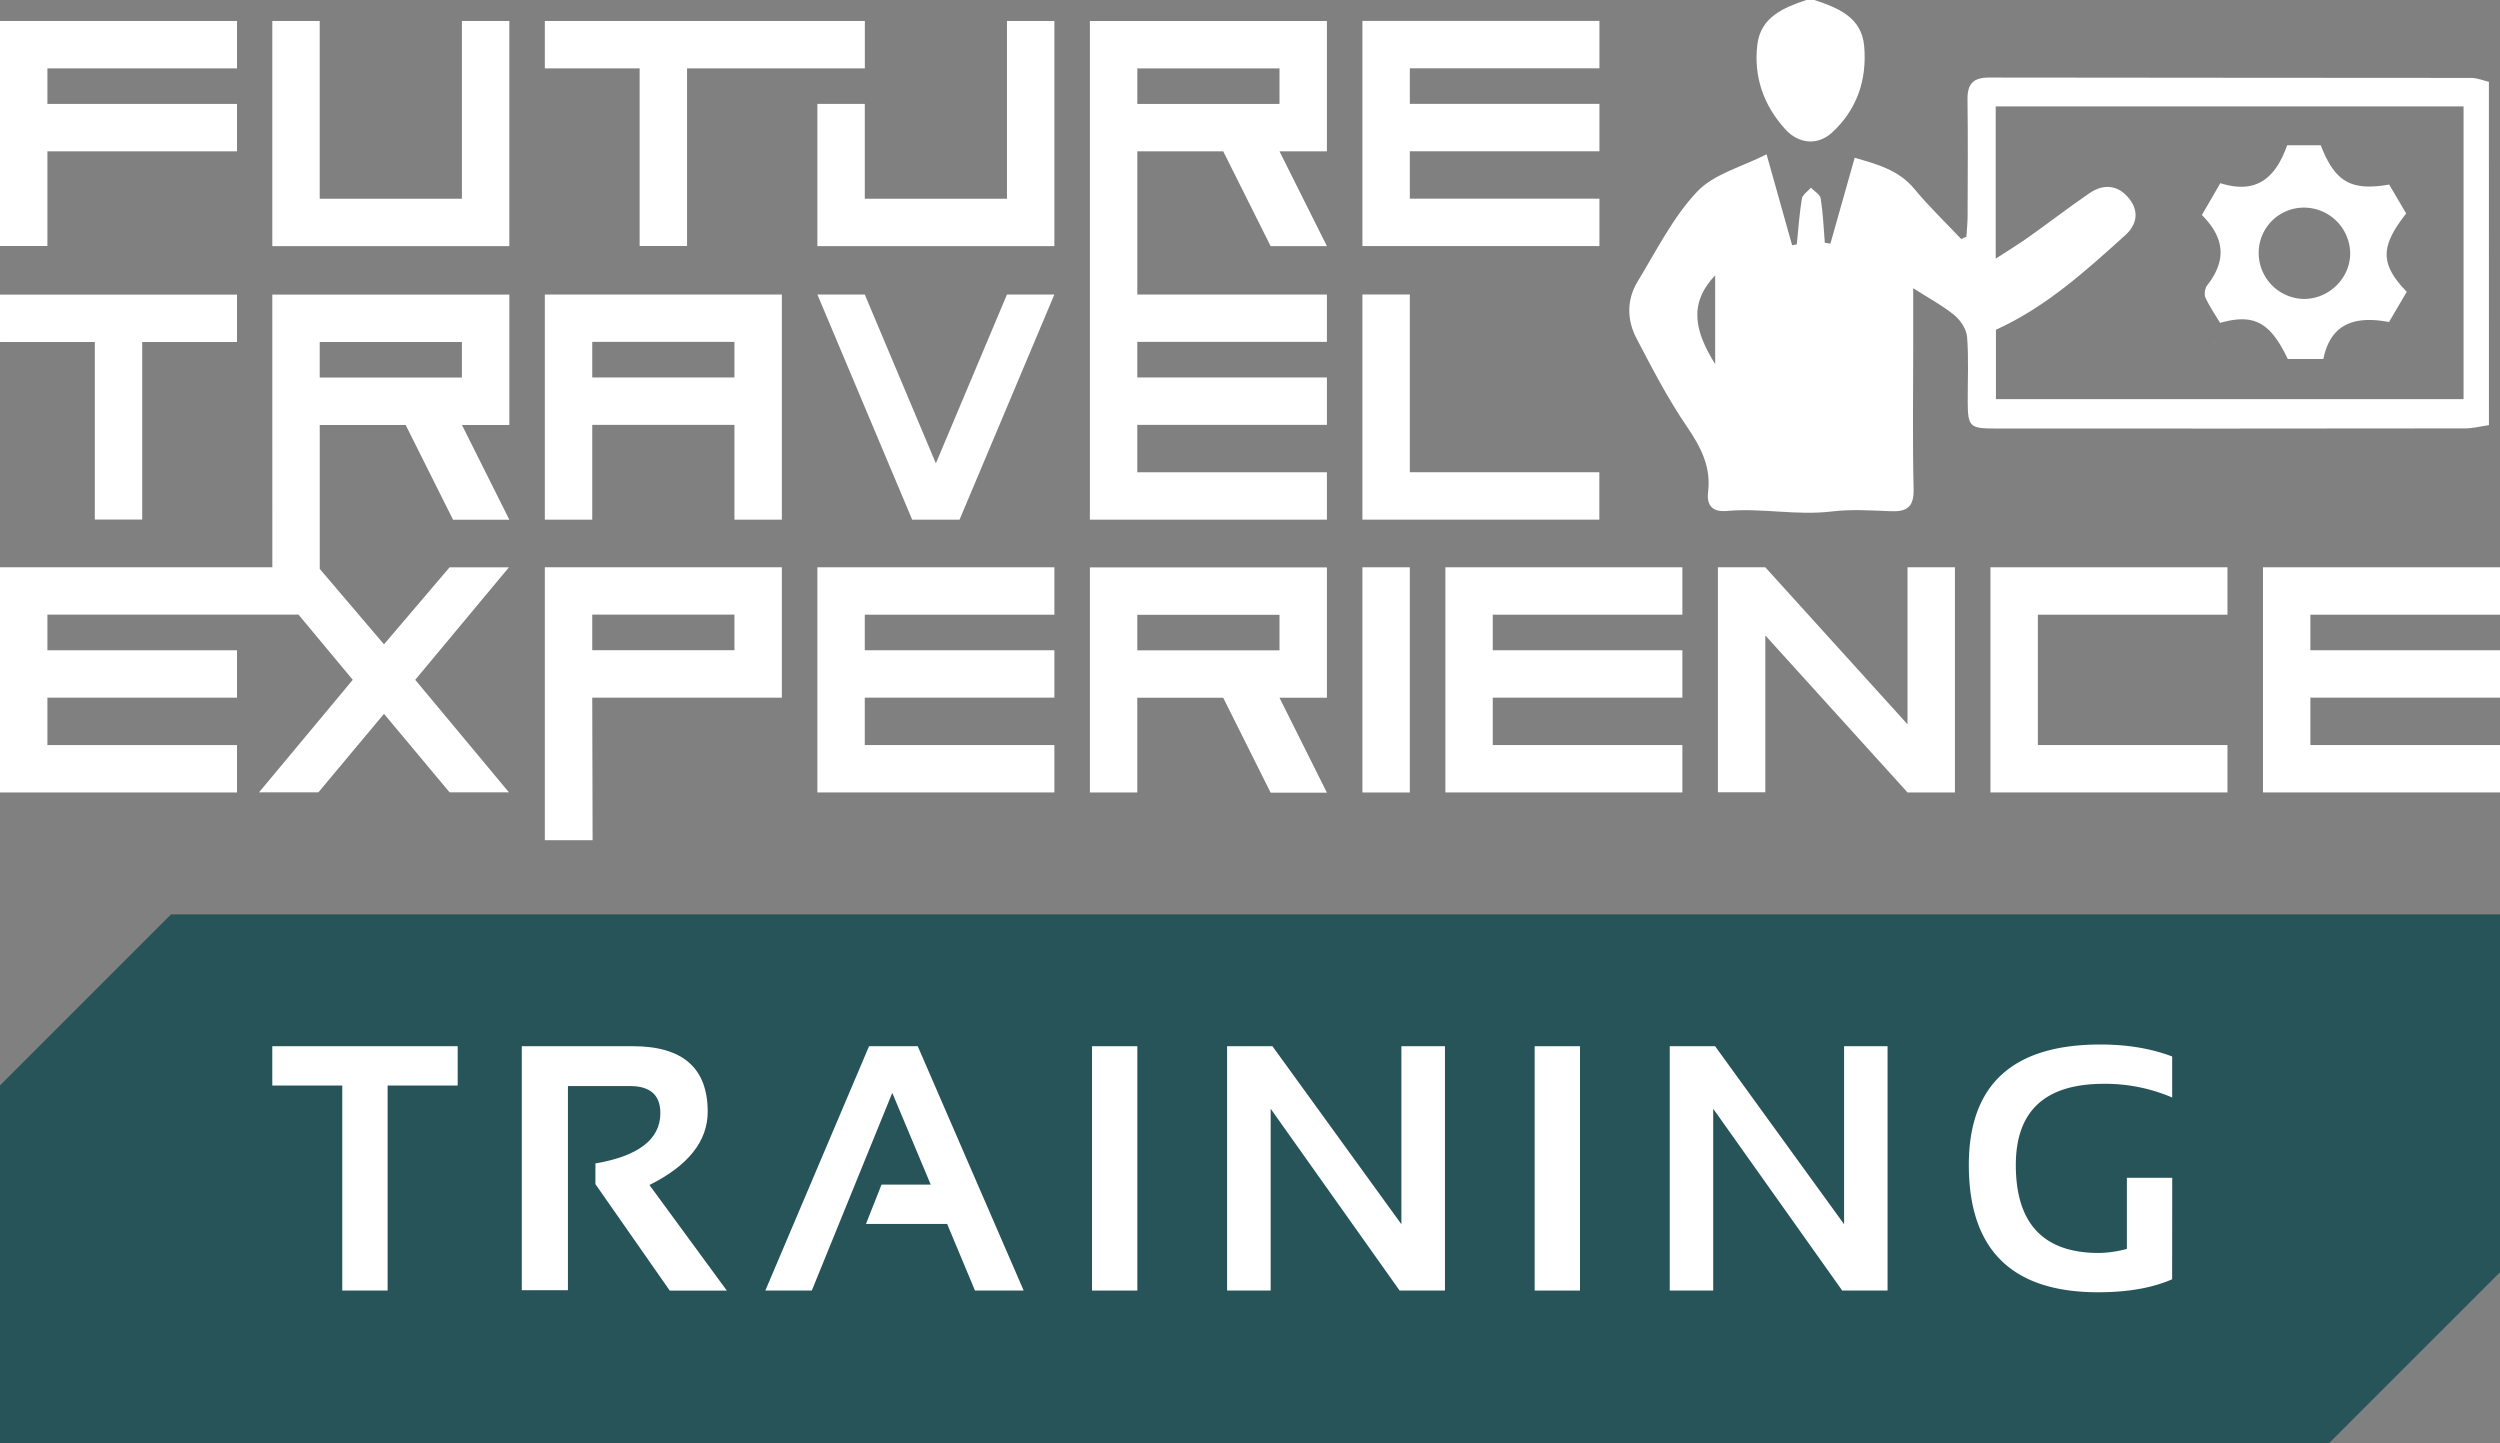 <svg id="svg2" xmlns="http://www.w3.org/2000/svg" viewBox="0 0 1488.7 859.39"><rect x="0" y="0" width="1488.7" height="859.39" fill="#808080" stroke="none"/><path d="M1482.11,253.16c-4.77.68-9.54,1.94-14.3,1.94q-139.93.18-279.85.08c-15,0-16.14-1.18-16.22-15.72-.07-13,.64-26-.38-38.9-.36-4.55-3.93-9.89-7.62-12.91-7.1-5.79-15.33-10.18-24.46-16v34.44c0,28.39-.44,56.79.23,85.17.25,10.59-3.9,13.54-13.52,13.16-11.74-.46-23.66-1.26-35.25.15-20.87,2.54-41.55-2.19-62.33-.31-8,.72-12.35-2.61-11.28-11.31,1.84-14.92-4.29-26.73-12.61-38.91-11.37-16.62-20.69-34.71-30.06-52.61-5.75-11-5.83-23.05.74-33.84,11.13-18.28,20.9-38.08,35.33-53.4,10-10.64,26.85-14.84,41.42-22.31,5.56,19.81,10.39,37,15.22,54.18l2.79-.57c.93-9.06,1.53-18.18,3-27.16.41-2.43,3.54-4.4,5.42-6.59,2,2.15,5.46,4.08,5.83,6.5,1.37,8.68,1.71,17.52,2.43,26.3l3.33.55c4.7-16.61,9.39-33.23,14.46-51.17,13.31,3.93,26.13,7.17,35.61,18.66,8.62,10.44,18.48,19.86,27.8,29.73l3.12-1.35c.25-4.14.7-8.29.71-12.43.07-23.12.25-46.24-.06-69.35-.12-9.3,3.41-13,12.9-13,95.72.19,191.44.09,287.15.22,3.48,0,7,1.52,10.43,2.33Zm-293.7-189.8V154c7.32-4.75,13.49-8.48,19.35-12.64,12.22-8.68,24.11-17.83,36.46-26.31,8.58-5.88,17.29-4.9,23.75,3.35,5.84,7.46,4.63,15.29-2.43,21.67-23.73,21.42-47.42,42.92-77,56.28v41.31H1467V63.36Zm-167.06,153.5V164C1004.92,181.22,1009.62,197.89,1021.35,216.86Z" style="fill:#fff"/><path d="M1080.45,0c14.06,4.72,28.13,10.15,29.64,27.55,1.72,19.82-4.21,37.67-19.14,51.38-8.58,7.87-19.94,6.87-28-2.12-12.8-14.19-18.78-31.25-16.49-50.21,2-16.51,15.57-22,29.18-26.6Z" style="fill:#fff"/><path d="M1322.15,109.07c20,6.28,32.28-1.24,39.81-22.58h20c8.48,21.83,18,27.37,40.74,23.4l10.14,17.25c-15.53,19.75-15.58,30.13.34,46.63-3.46,5.89-7.07,12-10.57,18-22.55-4.3-35.1,2.64-39.11,22h-21.17C1351.93,192,1342.3,186.5,1322,192.28c-2.84-4.78-6.25-9.72-8.71-15.09-.87-1.9-.29-5.5,1-7.22,11.42-14.6,10.85-27.91-3.13-41.95C1314.74,121.93,1318.44,115.52,1322.15,109.07ZM1345,150.35A27.4,27.4,0,0,0,1371.49,178c15.19.34,28.2-12.39,28-27.44a27.57,27.57,0,0,0-27.28-26.93A26.92,26.92,0,0,0,1345,150.35Z" style="fill:#fff"/><polygon points="860.69 471.88 1001.82 471.88 1001.82 443.66 888.91 443.66 888.91 415.43 1001.82 415.43 1001.82 387.21 888.91 387.21 888.91 366.04 1001.82 366.04 1001.82 337.81 860.69 337.81 860.69 471.88" style="fill:#fff"/><polygon points="1488.7 366.04 1488.7 337.81 1347.56 337.81 1347.56 471.88 1488.7 471.88 1488.7 443.66 1375.79 443.66 1375.79 415.43 1488.7 415.43 1488.7 387.21 1375.79 387.21 1375.79 366.04 1488.7 366.04" style="fill:#fff"/><polygon points="486.73 471.88 627.86 471.88 627.86 443.66 514.95 443.66 514.95 415.43 627.86 415.43 627.86 387.21 514.95 387.21 514.95 366.04 627.86 366.04 627.86 337.81 486.73 337.81 486.73 471.88" style="fill:#fff"/><path d="M649,471.91h28.23V415.5H728.4L756.63,472h33.52L761.92,415.5h28.23V337.88H649ZM677.24,366.1h84.68v21.17H677.24Z" style="fill:#fff"/><polygon points="1185.28 471.88 1326.41 471.88 1326.41 443.66 1213.5 443.66 1213.5 366.04 1326.41 366.04 1326.41 337.81 1185.28 337.81 1185.28 471.88" style="fill:#fff"/><polygon points="1135.89 431.31 1051.21 337.81 1022.98 337.81 1022.98 471.79 1051.21 471.79 1051.21 378.39 1135.89 471.88 1164.12 471.88 1164.12 337.81 1135.89 337.81 1135.89 431.31" style="fill:#fff"/><rect x="811.3" y="337.81" width="28.23" height="134.1" style="fill:#fff"/><path d="M324.44,500.32h28.44l-.21-84.89H465.58V337.81H324.44ZM352.67,366h84.68v21.18H352.67Z" style="fill:#fff"/><polygon points="952.43 118.3 839.53 118.3 839.53 90.08 952.43 90.08 952.43 61.85 839.53 61.85 839.53 40.68 952.43 40.68 952.43 12.45 811.3 12.45 811.3 146.53 952.43 146.53 952.43 118.3" style="fill:#fff"/><path d="M649,175.37V309.44H790.15V281.22H677.24V253H790.15V224.76H677.24V203.59H790.15V175.37H677.25V90.11H728.4l28.23,56.46h33.52L761.92,90.11h28.23V12.49H649ZM677.25,40.72h84.67V61.89H677.25Z" style="fill:#fff"/><polygon points="380.89 146.49 409.13 146.49 409.13 40.72 515 40.72 515 12.49 324.44 12.49 324.44 40.72 380.89 40.72 380.89 146.49" style="fill:#fff"/><polygon points="275.06 118.34 190.38 118.34 190.38 12.49 162.16 12.49 162.16 146.57 303.29 146.57 303.29 12.49 275.06 12.49 275.06 118.34" style="fill:#fff"/><polygon points="599.63 118.34 514.96 118.34 514.96 61.87 486.73 61.87 486.73 146.57 627.86 146.57 627.86 12.49 599.63 12.49 599.63 118.34" style="fill:#fff"/><polygon points="28.23 90.11 141.14 90.11 141.14 61.88 28.23 61.88 28.23 40.72 141.14 40.72 141.14 12.49 0 12.49 0 146.49 28.23 146.49 28.23 90.11" style="fill:#fff"/><path d="M162.18,337.81H0V471.88H141.14V443.66H28.23V415.43H141.14V387.21H28.23V366H177.75l32.31,38.82-55.81,67h35.34l39.07-46.75,39.06,46.75h35.34l-55.8-67,55.8-67H267.72l-39.06,45.87L190.4,338.76l0-85.7h51.16l28.23,56.45h33.52l-28.23-56.45h28.23V175.44H162.16Zm28.2-134.15h84.68v21.17H190.38Z" style="fill:#fff"/><polygon points="952.38 281.21 839.53 281.21 839.53 175.37 811.3 175.37 811.3 309.44 952.38 309.44 952.38 281.21" style="fill:#fff"/><path d="M324.44,309.44h28.23V253h84.68v56.45h28.23V175.37H324.44Zm28.23-105.85h84.68v21.17H352.67Z" style="fill:#fff"/><polygon points="84.68 309.38 84.68 203.66 141.14 203.66 141.14 175.44 0.01 175.44 0.01 203.66 56.46 203.66 56.46 309.38 84.68 309.38" style="fill:#fff"/><polygon points="557.29 275.92 514.95 175.37 486.73 175.37 543.18 309.44 571.4 309.44 627.86 175.37 599.63 175.37 557.29 275.92" style="fill:#fff"/><path d="M1367.18,196.41a1.67,1.67,0,0,0-.4.08,2,2,0,0,1,.5-.07Z" style="fill:#fff"/><path d="M1305.07,204h0Z" style="fill:#fff"/><path d="M1295.36,210.36a2.13,2.13,0,0,0-.71.13,2,2,0,0,1,.74-.12Z" style="fill:#fff"/><path d="M1318.28,204.23l-.37,0a10.93,10.93,0,0,1,1.4,0C1319,204.24,1318.62,204.23,1318.28,204.23Z" style="fill:#fff"/><path d="M1337.75,224.76l-2.18-2.64Z" style="fill:#fff"/><path d="M1311.7,204.27h0Z" style="fill:#fff"/><polygon points="1488.7 544.51 1488.7 757.57 1386.87 859.39 0 859.39 0 646.34 101.83 544.51 1488.7 544.51" style="fill:#275459"/><path d="M272.54,623v23.4H230.82V768.5h-27V646.4H162.14V623Z" style="fill:#fff"/><path d="M310.72,768.3V623h66.14q44.56,0,44.56,39,0,26.35-34.7,43.65l46.1,62.88h-34l-44.26-63.39V692.8q38.67-6.62,38.67-30,0-16.08-18.11-16.08H338.19V768.3Z" style="fill:#fff"/><path d="M483.41,768.5H455.74L517.5,623h29l63.08,145.5h-29L564,728.82H515.67l9.25-23.4h29.31l-22.9-54.64Z" style="fill:#fff"/><path d="M677.27,623V768.5h-27V623Z" style="fill:#fff"/><path d="M730.71,768.5V623h27L834.5,729V623h25.94V768.5h-27L756.66,660.24V768.5Z" style="fill:#fff"/><path d="M940.85,623V768.5h-27V623Z" style="fill:#fff"/><path d="M994.3,768.5V623h27l76.82,106V623H1124V768.5h-27l-76.82-108.26V768.5Z" style="fill:#fff"/><path d="M1293.46,761.78q-17.61,7.74-44.06,7.74-77,0-77-75.8,0-71.73,78.34-71.74,23.91,0,42.74,7.13v24.42a101.39,101.39,0,0,0-40.7-8.14q-52.4,0-52.4,48.33,0,52.39,49.45,52.4a67,67,0,0,0,16.69-2.45V701.35h27Z" style="fill:#fff"/></svg>